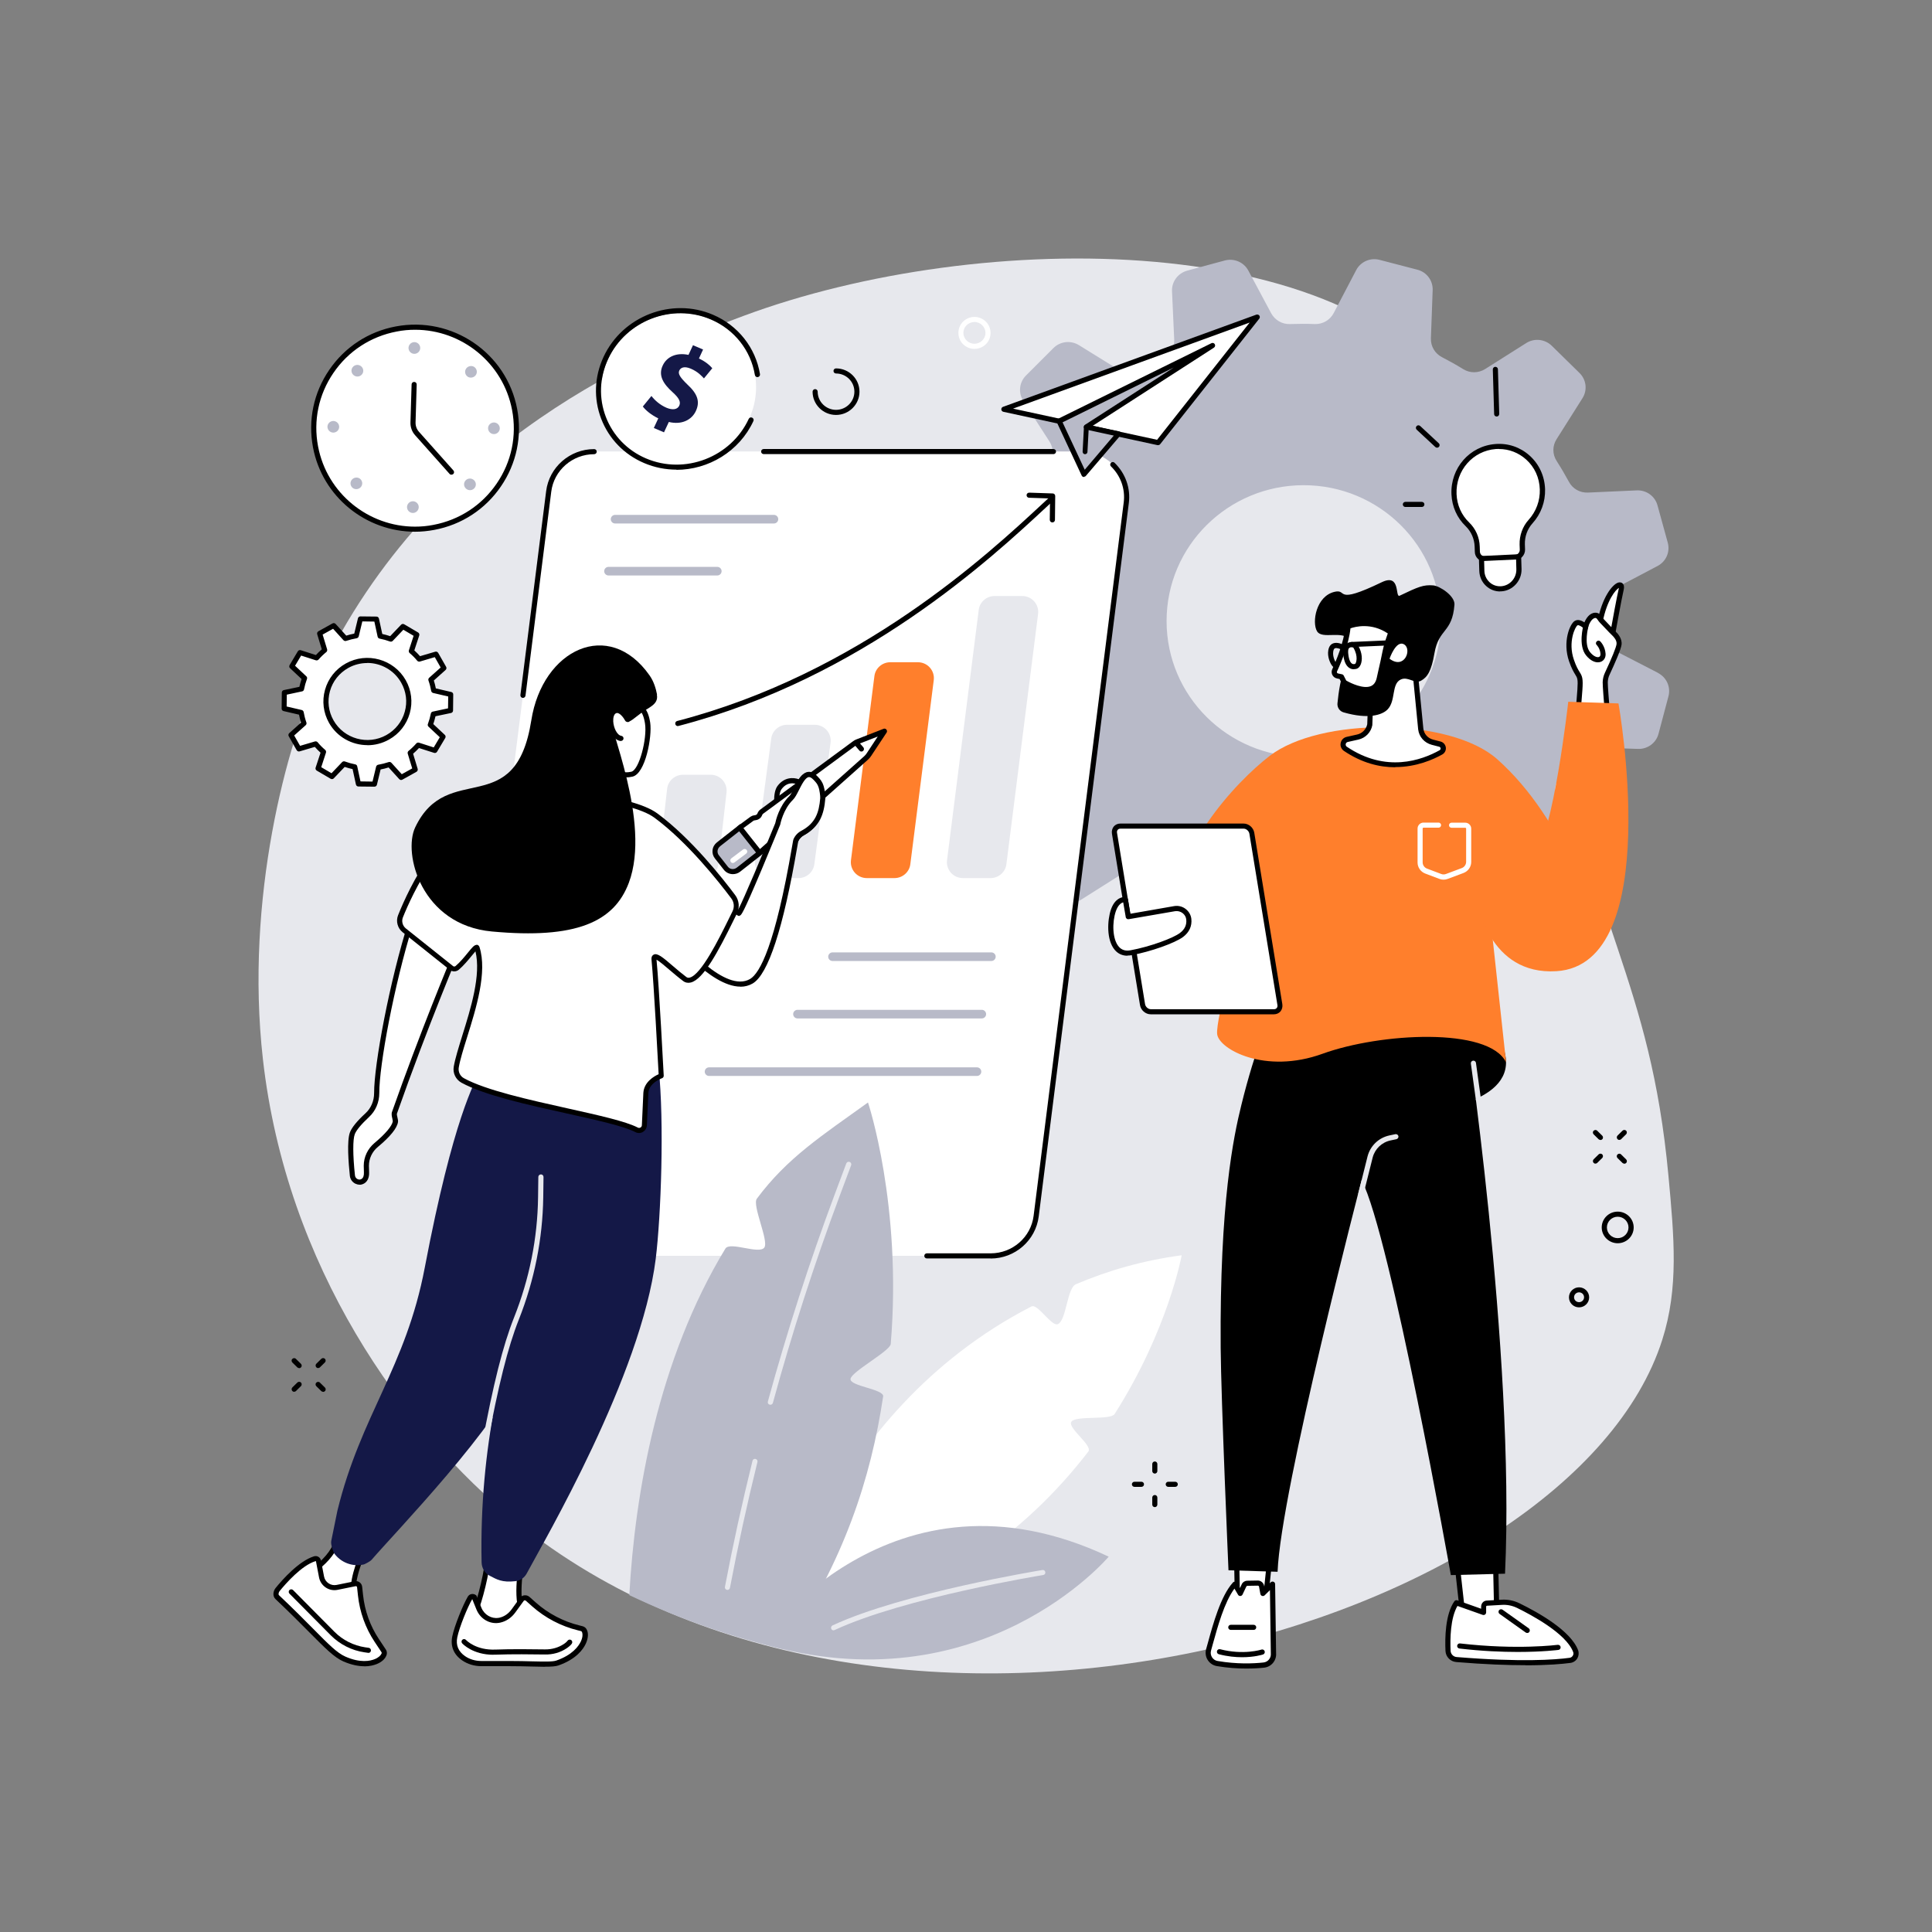 <?xml version="1.0" encoding="UTF-8"?>
<svg id="Capa_2" data-name="Capa 2" xmlns="http://www.w3.org/2000/svg" viewBox="0 0 220 220">
  <rect x="0" y="0" width="220" height="220" fill="#808080" stroke="none"/>
  <defs>
    <style>
      .cls-1 {
        fill: #ff7f2c;
      }

      .cls-2 {
        fill: #fff;
      }

      .cls-3 {
        fill: none;
      }

      .cls-4 {
        fill: #b8bac8;
      }

      .cls-5 {
        fill: #e7e8ed;
      }

      .cls-6 {
        fill: #141847;
      }
    </style>
  </defs>
  <g id="Capa_1-2" data-name="Capa 1">
    <g>
      <rect class="cls-3" width="220" height="220"/>
      <g id="Business_idea" data-name="Business idea">
        <path class="cls-5" d="M36.32,76.88c-3.62,7.66-8.46,25.39-6.38,43.75,2.67,23.56,15.9,42.14,28.76,52.58,42.69,34.64,120.24,11.97,130.59-20.66,1.88-5.92,1.35-11.63.7-18.65-2.07-22.34-8.93-28.79-13.08-53.26-3.45-20.31-5.84-26.24-9.66-33.19-11.96-21.73-55.75-21.46-82.58-11.48-10.31,3.83-35.42,13.63-48.34,40.91Z"/>
        <path class="cls-4" d="M188.8,76.62l-4.93-2.54c-.8-.41-1.29-1.23-1.26-2.12.04-.94.03-1.87,0-2.8-.04-.88.45-1.71,1.24-2.13l4.9-2.58c.97-.51,1.45-1.61,1.16-2.66l-1.17-4.25c-.29-1.05-1.27-1.75-2.36-1.7l-5.56.25c-.9.04-1.74-.43-2.16-1.22-.44-.81-.91-1.61-1.41-2.39-.48-.75-.49-1.71,0-2.47l2.95-4.67c.58-.92.44-2.11-.34-2.87l-3.16-3.1c-.78-.76-1.98-.89-2.9-.31l-4.68,2.96c-.76.48-1.73.49-2.49.02-.79-.49-1.6-.94-2.43-1.37-.8-.41-1.29-1.24-1.26-2.14l.2-5.5c.04-1.08-.68-2.05-1.74-2.32l-4.3-1.12c-1.06-.28-2.17.21-2.67,1.17l-2.56,4.89c-.41.79-1.25,1.28-2.14,1.25-.95-.04-1.89-.03-2.83,0-.89.04-1.73-.45-2.15-1.23l-2.6-4.86c-.51-.96-1.63-1.43-2.68-1.15l-4.29,1.16c-1.05.29-1.77,1.26-1.72,2.34l.25,5.51c.04.89-.43,1.72-1.22,2.14-.83.44-1.64.91-2.43,1.41-.75.48-1.72.47-2.48,0l-4.72-2.92c-.93-.57-2.13-.44-2.9.33l-3.13,3.13c-.77.77-.9,1.96-.31,2.88l2.99,4.64c.48.75.49,1.71.02,2.47-.49.78-.95,1.58-1.38,2.41-.41.79-1.25,1.28-2.16,1.25l-5.55-.19c-1.09-.04-2.07.68-2.34,1.73l-1.13,4.26c-.28,1.05.21,2.15,1.18,2.65l4.93,2.54c.8.41,1.29,1.23,1.26,2.12-.04.94-.03,1.87,0,2.8.04.88-.45,1.71-1.24,2.13l-4.9,2.58c-.97.51-1.45,1.61-1.16,2.66l1.17,4.25c.29,1.04,1.27,1.75,2.36,1.7l5.56-.25c.89-.04,1.74.43,2.16,1.21.44.82.91,1.63,1.42,2.41.48.75.47,1.71,0,2.46l-2.95,4.67c-.58.92-.44,2.11.34,2.87l3.16,3.1c.78.76,1.98.89,2.9.31l4.68-2.96c.76-.48,1.73-.49,2.49-.02.79.49,1.6.94,2.43,1.37.8.41,1.29,1.24,1.26,2.14l-.2,5.5c-.04,1.08.68,2.05,1.74,2.32l4.3,1.12c1.06.28,2.17-.21,2.67-1.17l2.56-4.89c.41-.79,1.25-1.28,2.14-1.25.95.04,1.89.03,2.83,0,.89-.04,1.73.45,2.15,1.23l2.6,4.86c.51.96,1.63,1.43,2.68,1.15l4.29-1.16c1.05-.29,1.77-1.26,1.72-2.34l-.25-5.51c-.04-.89.44-1.73,1.23-2.14.82-.43,1.63-.9,2.41-1.39.76-.48,1.73-.48,2.49,0l4.72,2.92c.93.57,2.13.44,2.9-.33l3.13-3.13c.77-.77.9-1.96.31-2.88l-2.99-4.64c-.48-.75-.49-1.71-.02-2.47.49-.78.95-1.58,1.38-2.41.41-.79,1.25-1.28,2.16-1.25l5.55.19c1.09.04,2.07-.68,2.34-1.73l1.13-4.26c.28-1.05-.21-2.15-1.18-2.65ZM148.45,86.19c-8.62,0-15.61-6.93-15.61-15.47s6.99-15.47,15.61-15.47,15.61,6.93,15.61,15.47-6.99,15.47-15.61,15.47Z"/>
        <g>
          <g>
            <path class="cls-2" d="M112.81,143h-55.41c-3.14,0-5.57-2.73-5.18-5.82l10.26-81.23c.33-2.59,2.55-4.54,5.18-4.54h55.41c3.14,0,5.57,2.73,5.18,5.82l-10.26,81.23c-.33,2.59-2.55,4.54-5.18,4.54Z"/>
            <path d="M119.96,51.71h-33c-.16,0-.29-.13-.29-.29s.13-.29.29-.29h33c.16,0,.29.13.29.29s-.13.29-.29.29Z"/>
            <path d="M59.55,79.47s-.02,0-.04,0c-.16-.02-.27-.17-.25-.33l2.93-23.21c.34-2.73,2.7-4.79,5.47-4.79.16,0,.29.13.29.29s-.13.29-.29.29c-2.48,0-4.59,1.84-4.89,4.28l-2.93,23.21c-.02.15-.14.26-.29.26Z"/>
            <path d="M112.81,143.3h-7.27c-.16,0-.29-.13-.29-.29s.13-.29.29-.29h7.27c2.48,0,4.59-1.84,4.89-4.28l10.26-81.23c.19-1.53-.34-3.02-1.45-4.1-.12-.11-.12-.3,0-.41.11-.12.3-.12.41,0,1.24,1.21,1.84,2.88,1.62,4.59l-10.26,81.23c-.34,2.73-2.7,4.79-5.47,4.79Z"/>
          </g>
          <g>
            <path class="cls-5" d="M112.79,99.99h-3.14c-1.1,0-1.94-.95-1.81-2.03l3.61-28.51c.11-.9.89-1.58,1.81-1.58h3.14c1.1,0,1.94.95,1.81,2.03l-3.61,28.51c-.11.9-.89,1.58-1.81,1.58Z"/>
            <path class="cls-1" d="M101.85,99.99h-3.14c-1.1,0-1.94-.95-1.81-2.03l2.67-20.97c.11-.9.89-1.58,1.81-1.58h3.14c1.1,0,1.94.95,1.81,2.03l-2.67,20.97c-.11.9-.89,1.58-1.81,1.58Z"/>
            <path class="cls-5" d="M90.92,99.99h-3.14c-1.1,0-1.94-.95-1.81-2.03l1.85-13.85c.11-.9.89-1.58,1.81-1.58h3.14c1.1,0,1.94.95,1.81,2.03l-1.85,13.85c-.11.9-.89,1.58-1.81,1.58Z"/>
            <path class="cls-5" d="M79.99,99.99h-3.14c-1.1,0-1.94-.95-1.81-2.03l.93-8.16c.11-.9.89-1.58,1.81-1.58h3.14c1.1,0,1.94.95,1.81,2.03l-.93,8.16c-.11.9-.89,1.58-1.81,1.58Z"/>
          </g>
          <g>
            <path d="M77.18,82.68c-.13,0-.25-.09-.28-.22-.04-.16.05-.32.21-.36,20.78-5.4,35.37-18.95,41.6-24.74l.67-.62c.12-.11.3-.1.41.02.11.12.1.3-.02.41l-.67.62c-6.26,5.82-20.93,19.44-41.86,24.88-.02,0-.05,0-.07,0Z"/>
            <path d="M119.83,59.49h0c-.16,0-.29-.13-.29-.3l.03-2.43-2.39-.08c-.16,0-.29-.14-.28-.3,0-.16.14-.28.3-.28l2.68.09c.16,0,.28.14.28.29l-.03,2.72c0,.16-.13.29-.29.29Z"/>
          </g>
          <g>
            <path class="cls-4" d="M112.89,109.43h-18.09c-.27,0-.49-.22-.49-.49s.22-.49.49-.49h18.09c.27,0,.49.22.49.49s-.22.49-.49.49Z"/>
            <path class="cls-4" d="M88.13,59.61h-18.09c-.27,0-.49-.22-.49-.49s.22-.49.49-.49h18.09c.27,0,.49.22.49.49s-.22.49-.49.49Z"/>
            <path class="cls-4" d="M81.68,65.53h-12.39c-.27,0-.49-.22-.49-.49s.22-.49.49-.49h12.39c.27,0,.49.22.49.49s-.22.49-.49.49Z"/>
            <path class="cls-4" d="M111.8,115.97h-20.99c-.27,0-.49-.22-.49-.49s.22-.49.49-.49h20.99c.27,0,.49.22.49.49s-.22.49-.49.49Z"/>
            <path class="cls-4" d="M111.25,122.52h-30.51c-.27,0-.49-.22-.49-.49s.22-.49.49-.49h30.51c.27,0,.49.22.49.49s-.22.49-.49.49Z"/>
          </g>
        </g>
        <g>
          <path class="cls-2" d="M88.01,186.66s5.68-25.67,29.44-37.89c.73-.37,2.31,2.38,3.04,2,.94-.48,1.03-4.11,2.02-4.53,3.68-1.57,7.69-2.72,12.05-3.3,0,0-1.53,8.48-7.64,18.08-.46.72-4.4.14-4.92.87-.49.69,2.46,2.71,1.93,3.4-6.92,9-18.1,18.04-35.93,21.37Z"/>
          <g>
            <path class="cls-4" d="M100.57,159.03c.13-.86-3.82-1.17-3.72-2.01.1-.83,4.51-3.17,4.58-3.98,1.31-15.84-2.59-27.5-2.59-27.5-5.24,3.77-9.19,6.29-12.66,10.96-.55.75,1.38,4.78.86,5.55-.56.84-3.92-.72-4.44.13-7.64,12.58-10.3,27.81-10.94,39.46,5.91,2.81,11.81,4.84,17.64,6.17,6.82-10.07,9.87-19.48,11.26-28.77Z"/>
            <path class="cls-5" d="M82.83,181.04s-.04,0-.05,0c-.16-.03-.26-.18-.23-.34.91-4.79,1.97-9.63,3.14-14.36.04-.16.2-.25.35-.21.16.04.25.2.21.35-1.17,4.73-2.22,9.55-3.13,14.33-.03.14-.15.24-.29.24Z"/>
            <path class="cls-5" d="M87.72,159.96s-.05,0-.08-.01c-.16-.04-.25-.2-.2-.36,2.17-7.94,4.73-15.87,7.61-23.58l1.32-3.53c.06-.15.22-.23.38-.17.15.06.23.22.17.38l-1.32,3.53c-2.87,7.69-5.43,15.61-7.59,23.53-.04.13-.15.21-.28.21Z"/>
          </g>
          <g>
            <path class="cls-4" d="M86.54,187.1s14.9-21.56,39.71-9.84c0,0-14.57,17.29-39.71,9.84Z"/>
            <path class="cls-5" d="M94.92,185.65c-.11,0-.22-.06-.26-.17-.07-.15,0-.32.14-.39,8.02-3.73,23.74-6.28,23.9-6.31.16-.03.31.08.33.24.03.16-.08.31-.24.33-.16.03-15.8,2.57-23.74,6.26-.04.02-.08.03-.12.03Z"/>
          </g>
        </g>
        <g>
          <g>
            <g>
              <g>
                <path class="cls-2" d="M59.6,176.85s-1.21,5.53.13,7.11l.42.68-1.3.55c-1.65.7-3.55.39-4.88-.8l-.18-.16.31-.7c.56-1.24,1.52-5.1,1.43-6.42l4.07-.26Z"/>
                <path d="M57.04,185.86c-1.19,0-2.36-.43-3.27-1.24l-.18-.16c-.09-.08-.12-.22-.07-.34l.31-.7c.54-1.2,1.49-5.02,1.41-6.28,0-.08.02-.15.07-.21s.12-.09.2-.1l4.07-.26c.09,0,.18.03.24.1.06.07.08.16.06.25-.33,1.5-.96,5.66.07,6.86,0,.01.02.02.03.04l.42.68c.04.07.06.16.03.24-.03.08-.09.15-.16.18l-1.3.55c-.62.26-1.27.39-1.92.39ZM54.14,184.16l.02.02c1.24,1.11,3.04,1.41,4.57.75l.98-.42-.23-.37c-1.2-1.45-.5-5.67-.25-6.97l-3.41.22c-.03,1.56-.92,5.07-1.46,6.26l-.23.5Z"/>
              </g>
              <g>
                <g>
                  <path class="cls-2" d="M60.07,182.07l.73.65c1.45,1.29,3.2,2.21,5.08,2.67l.36.09c.14.03.25.13.3.27l.03.07c.28.75-.39,2.63-3.12,3.57-.71.25-2.6.06-5.42.06-1.22,0-2.48,0-3.21,0-.72,0-1.43-.19-2.02-.6-.66-.45-1.26-1.21-1.01-2.44.25-1.2,1.21-3.55,1.74-4.44.1-.17.32-.21.48-.09l.54,1.33c.37.9,1.29,1.48,2.24,1.33.06,0,.12-.02.18-.03.61-.14,1.14-.53,1.51-1.04l.95-1.31c.15-.21.46-.25.65-.07Z"/>
                  <path d="M62.04,189.8c-.42,0-.92-.01-1.48-.03-.74-.02-1.58-.04-2.53-.04-1.22,0-2.48,0-3.21,0-.81,0-1.56-.23-2.18-.65-.97-.66-1.37-1.61-1.14-2.74.25-1.21,1.21-3.57,1.77-4.53.09-.15.24-.26.41-.29.17-.03.35,0,.5.11l.07.05.57,1.4c.32.79,1.13,1.27,1.93,1.15.05,0,.11-.02.16-.03.51-.12.99-.45,1.34-.93l.95-1.31c.12-.17.31-.28.52-.3.21-.02.41.04.57.18l.73.65c1.41,1.25,3.13,2.15,4.96,2.6l.36.09c.23.06.42.22.5.45l.03.07c.15.39.08.93-.17,1.48-.29.62-1.08,1.76-3.12,2.47-.32.11-.82.14-1.5.14ZM53.77,182.1s0,0,0,0c-.53.9-1.47,3.21-1.7,4.35-.18.89.12,1.61.89,2.14.52.36,1.17.55,1.86.55.73,0,1.99,0,3.21,0,.96,0,1.8.02,2.54.04,1.37.03,2.36.06,2.78-.09,1.84-.64,2.53-1.63,2.79-2.17.22-.47.22-.84.15-1.03l-.03-.07s-.05-.07-.09-.08l-.36-.09c-1.92-.47-3.72-1.41-5.21-2.73l-.73-.65s-.09-.04-.12-.04c-.02,0-.07.01-.11.06l-.95,1.31c-.43.6-1.03,1.01-1.68,1.16-.07.02-.14.03-.2.04-1.07.16-2.12-.46-2.55-1.51l-.49-1.21Z"/>
                </g>
                <path d="M56.18,188.43c-2.34,0-3.5-1.24-3.55-1.3-.11-.12-.1-.3.02-.41.12-.11.3-.1.41.02.05.05,1.14,1.2,3.38,1.1,1.72-.07,4.26-.04,5.62-.02.78.01,1.52-.2,2.14-.61.2-.13.35-.27.44-.39.1-.13.28-.15.41-.06.13.1.15.28.06.41-.13.18-.33.35-.58.52-.71.48-1.57.73-2.47.71-1.35-.02-3.88-.05-5.59.02-.1,0-.19,0-.29,0Z"/>
              </g>
            </g>
            <g>
              <g>
                <path class="cls-2" d="M41.49,176.53s-1.67,3.38-1.15,5.3l.09.76-5.41-3.37.6-.39c1.18-.78,2.35-2.05,2.74-3.26l3.12.95Z"/>
                <path d="M40.43,182.89c-.05,0-.11-.01-.15-.04l-5.41-3.37c-.08-.05-.14-.15-.14-.25,0-.1.05-.19.13-.25l.6-.39c1.25-.83,2.28-2.04,2.62-3.1.05-.15.21-.24.36-.19l3.12.95c.08.02.15.08.18.16.03.08.03.17,0,.24-.02.03-1.61,3.31-1.13,5.1,0,.01,0,.03,0,.04l.09.76c.01.11-.04.22-.13.28-.05.03-.1.05-.16.05ZM35.57,179.22l4.5,2.81-.02-.14c-.44-1.68.63-4.28,1.03-5.18l-2.54-.77c-.45,1.11-1.51,2.31-2.76,3.14l-.21.14Z"/>
              </g>
              <g>
                <g>
                  <path class="cls-2" d="M40.95,180.71l.1.93c.19,1.85.83,3.62,1.86,5.16l.79,1.19c.07.11.09.26.04.38l-.03.06c-.28.71-1.96,1.6-4.49.48-1.57-.69-3.14-2.8-7.65-7.04-.23-.22-.16-.62.04-.87.74-.91,2.58-3,4.23-3.51.18-.06.38.05.41.24l.35,1.83c.16.82.95,1.35,1.76,1.19l2.07-.42c.25-.05.48.12.51.38Z"/>
                  <path d="M41.49,189.74c-.64,0-1.44-.14-2.39-.55-1.04-.46-2.03-1.46-3.82-3.26-1.01-1.02-2.26-2.28-3.91-3.84-.36-.34-.27-.91.02-1.27.74-.91,2.64-3.07,4.37-3.6.17-.05.35-.03.5.06.15.09.25.24.29.41l.35,1.83c.06.32.25.6.52.78.27.18.59.24.9.18l2.07-.42c.2-.04.4,0,.56.12.16.12.27.3.29.51h0s.1.93.1.93c.19,1.79.81,3.53,1.81,5.03l.79,1.19c.13.19.15.44.07.65l-.03.06c-.15.38-.54.72-1.08.94-.3.12-.78.26-1.41.26ZM35.94,177.77s0,0-.01,0c-1.58.48-3.39,2.55-4.09,3.41-.11.14-.17.38-.07.47,1.65,1.56,2.91,2.83,3.92,3.85,1.74,1.76,2.7,2.73,3.64,3.14,1.7.75,2.82.5,3.34.29.45-.18.69-.44.76-.61l.03-.06s.01-.08-.01-.11l-.79-1.19c-1.05-1.58-1.7-3.41-1.9-5.29l-.1-.93c0-.05-.04-.08-.06-.1-.02-.01-.05-.03-.1-.02l-2.07.42c-.47.09-.94,0-1.34-.27-.4-.27-.67-.68-.76-1.15l-.35-1.83s0-.01-.01-.02c0,0,0,0-.02,0Z"/>
                </g>
                <path d="M41.95,188.21s-.03,0-.04,0l-.42-.06c-1.44-.21-2.79-.9-3.82-1.93l-4.71-4.75c-.11-.11-.11-.3,0-.41.11-.11.3-.11.41,0l4.71,4.75c.94.95,2.18,1.57,3.49,1.77l.42.06c.16.02.27.17.25.33-.02.15-.15.25-.29.25Z"/>
              </g>
            </g>
            <g>
              <path class="cls-6" d="M62.73,121.09c3.7,1.03,5.99,1.66,5.99,1.66,0,0-7.37,26.46-9.51,33.09-1.94,6.01-14.62,19.1-16.87,21.75-.23.27-.89.55-.89.55-1.29.31-2.65-.2-3.42-1.29,0,0-.41-.92-.31-1.38l.7-3.44c2.67-10.91,7.79-16.3,9.95-27.69,3.27-17.18,5.71-21.06,6.26-22.37,1.69-4.04,8.09-.87,8.09-.87Z"/>
              <path class="cls-6" d="M75,121.58c.66,6.2.27,16.91-.33,21.75-1.66,13.31-12.66,32.04-14.69,35.84-.26.49-.74.82-1.28.88-1.56.18-2.14-.21-2.94-.62-.57-.29-.91-.89-.92-1.54-.27-13.04,2.5-24.21,5.39-31.32,1.11-2.74,2.33-18.35,2.18-23.98l12.6-1Z"/>
              <path class="cls-5" d="M55.15,164.94s-.04,0-.05,0c-.16-.03-.26-.18-.23-.34,1.3-7.02,2.4-11.38,3.66-14.56,1.76-4.43,2.68-9.04,2.74-13.7l.03-2.32c0-.16.14-.29.3-.29.16,0,.29.13.29.3l-.03,2.32c-.07,4.73-1,9.41-2.78,13.91-1.25,3.15-2.33,7.47-3.63,14.45-.03.14-.15.24-.29.24Z"/>
            </g>
          </g>
          <g>
            <g>
              <g>
                <path class="cls-2" d="M88.06,94.94c.3-.58.44-.95.49-1.11,0,0,.11-.2.08-.47-.1-.84-.44-2.89.14-3.68.98-1.32,2.31-.58,2.31-.58,0,0,.61-1.23,1.39-.77.6.36,1.19,1.14,1.08,2.35-.14,1.65-.42,3.23-2.18,4.18-.34.18-.61.48-.76.83l-2.55-.75Z"/>
                <path d="M90.62,95.99s-.06,0-.08-.01l-2.55-.75c-.08-.02-.15-.08-.19-.16-.03-.08-.03-.17,0-.25.28-.54.42-.9.47-1.06,0-.02.01-.04.02-.06h0s.07-.13.05-.3c-.01-.09-.02-.2-.04-.32-.13-1.04-.35-2.77.23-3.57.77-1.04,1.81-1,2.42-.78.17-.26.47-.63.89-.75.26-.08.53-.04.78.11.32.19,1.37.95,1.23,2.63-.14,1.67-.44,3.39-2.33,4.41-.28.15-.51.4-.63.69-.05.11-.15.18-.27.18ZM88.48,94.76l1.99.59c.18-.31.45-.57.77-.74,1.63-.88,1.89-2.37,2.02-3.95.11-1.34-.69-1.93-.94-2.07-.11-.06-.21-.08-.31-.05-.31.09-.59.53-.67.7-.04.07-.1.13-.18.15-.08.02-.16.01-.23-.02-.04-.02-1.12-.6-1.93.49-.45.61-.23,2.32-.12,3.15.02.12.03.23.04.32.03.29-.06.53-.1.61-.03.11-.12.37-.35.83Z"/>
              </g>
              <g>
                <g>
                  <path class="cls-2" d="M86.48,97.13l-2.3-2.84,1.43-1.05c.08-.06.17-.1.27-.11l.17-.03c.22-.04.4-.19.48-.39h0c.04-.11.12-.21.21-.28l10.59-7.8c.09-.06.18-.12.28-.16l3.1-1.21-1.76,2.66c-.1.15-.21.28-.34.39l-9.8,8.73c-.08.07-.19.12-.3.15h-.03c-.21.05-.39.19-.46.39l-.04.1c-.03.09-.09.18-.17.24l-1.34,1.2Z"/>
                  <path d="M86.48,97.43s-.02,0-.02,0c-.08,0-.15-.05-.2-.11l-2.3-2.84c-.05-.06-.07-.14-.06-.22.01-.08.05-.15.12-.2l1.43-1.05c.12-.08.25-.14.39-.16l.17-.03c.12-.02.21-.1.25-.21.06-.17.17-.31.31-.42l10.59-7.8c.11-.08.23-.14.35-.19l3.1-1.21c.12-.05.25-.01.33.09.08.1.09.24.02.34l-1.76,2.66c-.11.17-.24.32-.39.45l-9.8,8.73c-.12.11-.27.18-.44.21h-.03c-.11.03-.2.1-.24.21l-.04.1c-.05.14-.14.26-.25.36l-1.34,1.2c-.05.05-.12.07-.19.07ZM84.6,94.35l1.91,2.36,1.11-.99s.07-.08.09-.13l.04-.1c.11-.29.37-.51.68-.57h.03c.06-.02.11-.04.15-.08l9.8-8.73c.11-.1.21-.21.29-.34l1.25-1.9-2.24.87c-.08.03-.15.07-.22.12l-10.59,7.8c-.05.04-.09.09-.11.15-.11.31-.38.53-.71.58l-.17.03c-.05,0-.1.03-.14.06l-1.18.87Z"/>
                </g>
                <path d="M98.09,85.58c-.08,0-.16-.03-.22-.1l-.61-.71c-.11-.12-.09-.31.03-.41.12-.11.31-.09.41.03l.61.71c.11.12.09.31-.03.41-.06.05-.12.07-.19.07Z"/>
                <g>
                  <path class="cls-4" d="M81.81,96.15l2.42-1.9,2.28,2.88-2.42,1.9c-.44.35-1.08.28-1.42-.15l-1.04-1.32c-.34-.43-.26-1.06.18-1.41Z"/>
                  <path d="M83.45,99.54c-.38,0-.76-.17-1.01-.48l-1.04-1.32c-.21-.27-.3-.6-.26-.94.04-.35.22-.66.5-.88l2.65-2.08,2.64,3.34-2.65,2.08c-.24.19-.53.28-.82.28ZM81.99,96.38c-.16.12-.25.3-.28.49-.02.19.03.37.14.51l1.04,1.32c.24.31.69.35,1.01.1l2.19-1.72-1.92-2.42-2.19,1.72Z"/>
                </g>
                <path class="cls-2" d="M83.45,98.27c-.09,0-.18-.04-.23-.12-.1-.13-.07-.31.06-.41l1.34-1.01c.13-.1.31-.07.41.06.1.13.07.31-.06.41l-1.34,1.01c-.05.04-.11.06-.18.06Z"/>
              </g>
              <g>
                <path class="cls-2" d="M88.55,93.83s.34-1.79,1.52-2.95c.72-.71,1.4-3.77,2.77-2.3.3.32.5.51.67,1.02.09.28.21.97.18,1.32-.14,1.66-.55,3-2.31,3.94-.34.18-.61.47-.76.83-.1.23-2.13,14.32-5.06,16.04-3.33,1.95-9.13-5.48-9.13-5.48l5.04-5.3s2.32,2.89,2.66,3.03c.26.11,4.44-10.16,4.44-10.16Z"/>
                <path d="M84.31,112.35c-3.46,0-7.91-5.64-8.12-5.92l-.15-.2,5.44-5.72.21.26c.91,1.13,1.94,2.35,2.38,2.79.62-1.16,2.84-6.45,4.21-9.82.05-.26.43-1.94,1.59-3.07.18-.17.38-.58.59-.98.42-.83.86-1.69,1.55-1.79.35-.05.71.11,1.05.48l.06.06c.28.3.5.53.67,1.07.1.31.23,1.05.19,1.43-.15,1.79-.63,3.19-2.46,4.18-.28.15-.49.39-.62.67-.02.07-.06.35-.12.67-1.59,9.26-3.3,14.49-5.07,15.53-.43.25-.9.37-1.39.37ZM76.81,106.27c.94,1.14,5.81,6.84,8.6,5.21,1.11-.65,2.85-3.8,4.79-15.12.12-.67.12-.72.15-.78.17-.41.49-.76.89-.97,1.61-.86,2.02-2.06,2.16-3.71.02-.29-.09-.94-.17-1.2-.13-.41-.29-.58-.54-.85l-.06-.06c-.21-.22-.39-.32-.54-.3-.4.06-.79.84-1.11,1.47-.23.46-.45.89-.7,1.13-1.1,1.07-1.43,2.77-1.43,2.79l-.02.06s-1.03,2.53-2.08,5.03c-2.17,5.15-2.33,5.22-2.5,5.29l-.11.05-.12-.05c-.32-.13-1.66-1.75-2.56-2.86l-4.63,4.87Z"/>
              </g>
            </g>
            <g>
              <path class="cls-2" d="M44.92,126.71c-.09.27.14.8.11,1.02-.12.8-1.32,1.93-2.2,2.66-.7.58-1.11,1.45-1.11,2.36,0,.22.01.45.02.7.03.58-.16.89-.41,1.04-.49.31-1.13-.05-1.2-.63-.14-1.27-.36-3.9,0-4.82.23-.61.99-1.41,1.69-2.06.69-.64,1.08-1.55,1.07-2.5-.01-3.28,1.81-12.87,3.95-19.6l5.35,2.97s-3.76,8.89-7.27,18.85Z"/>
              <path d="M40.94,134.9c-.16,0-.32-.04-.47-.11-.35-.17-.59-.51-.63-.89-.15-1.44-.36-3.99.01-4.96.21-.55.8-1.28,1.77-2.17.63-.58.98-1.41.98-2.29-.01-3.23,1.75-12.73,3.96-19.69.03-.08.09-.15.17-.18.08-.03.17-.03.25.02l5.35,2.97c.13.07.19.23.13.37-.04.09-3.8,9-7.26,18.84h0c-.03.07.03.32.06.45.05.2.08.36.06.51-.11.7-.88,1.66-2.3,2.84-.64.53-1.01,1.31-1.01,2.14,0,.21.01.45.02.69.04.77-.27,1.14-.54,1.31-.17.1-.35.16-.54.16ZM47.01,105.31c-2.14,6.87-3.84,16.03-3.82,19.17,0,1.04-.42,2.03-1.17,2.72-.88.82-1.44,1.49-1.62,1.95-.23.61-.23,2.36.02,4.69.02.19.13.35.3.43.15.07.31.07.45-.02.2-.12.29-.39.27-.78-.01-.25-.02-.49-.02-.72,0-1,.45-1.94,1.22-2.59,1.25-1.04,2.01-1.95,2.09-2.48,0-.05-.03-.19-.05-.29-.06-.25-.13-.54-.04-.78,3.15-8.95,6.55-17.14,7.18-18.63l-4.8-2.67ZM44.92,126.71h0,0Z"/>
            </g>
            <g>
              <path class="cls-2" d="M56.47,91.61c5.64-1.81,15.29-.9,18.22,1.27,3.8,2.81,7.4,7.36,8.8,9.24.39.52.45,1.22.16,1.81-1.27,2.51-4.08,8.73-5.68,7.56-1.59-1.17-3.61-3.36-3.5-2.21.3,3.05.82,13.24.82,13.24,0,0-1.67.58-1.75,1.95l-.17,3.71c-.04.43-.5.69-.88.49-3.08-1.6-15.26-3.13-19.8-5.62-.54-.3-.84-.91-.73-1.53.53-3.1,3.61-9.64,2.37-13.58-.13-.41-1.1,1.28-2.27,2.28-.19.16-.46.17-.66.02l-5.38-4.29c-.48-.38-.65-1.03-.42-1.6,1.12-2.79,4.78-10.78,10.87-12.73Z"/>
              <path d="M72.77,129.02c-.14,0-.28-.03-.41-.1-1.32-.69-4.5-1.39-7.87-2.14-4.39-.97-9.36-2.07-11.94-3.49-.65-.36-1.01-1.09-.88-1.83.16-.93.54-2.13.97-3.53.97-3.1,2.16-6.92,1.5-9.6-.12.14-.28.33-.41.49-.41.5-.92,1.12-1.48,1.6-.3.25-.73.26-1.03.02l-5.38-4.29c-.57-.46-.78-1.25-.51-1.93,1.29-3.23,4.95-10.94,11.05-12.9,5.89-1.89,15.56-.85,18.48,1.31,3.85,2.84,7.48,7.45,8.86,9.3.46.62.53,1.43.18,2.12-.13.25-.27.55-.43.87-1.64,3.33-3.36,6.61-4.81,6.96-.31.08-.62.02-.87-.17-.49-.36-1.01-.81-1.52-1.24-.51-.44-1.19-1.02-1.51-1.19.3,3.08.81,13.11.82,13.21,0,.13-.07.25-.2.29-.01,0-1.49.53-1.55,1.69l-.17,3.71c-.03.32-.21.58-.47.73-.13.07-.28.11-.43.11ZM54.25,107.58s.05,0,.07,0c.13.03.23.12.28.26.91,2.86-.38,6.97-1.41,10.27-.43,1.37-.8,2.56-.95,3.45-.08.49.15.98.59,1.22,2.5,1.37,7.44,2.46,11.79,3.43,3.55.79,6.62,1.47,8.01,2.19.09.05.2.05.29,0,.1-.05.16-.14.17-.25l.17-3.7c.07-1.25,1.25-1.91,1.74-2.13-.08-1.46-.54-10.25-.81-13.02-.04-.37.11-.53.24-.59.41-.22.99.25,2.24,1.33.5.43,1.01.86,1.48,1.21.12.09.24.11.39.07,1.31-.32,3.34-4.44,4.43-6.65.16-.32.3-.61.43-.87.25-.49.2-1.07-.13-1.5-1.37-1.83-4.96-6.39-8.74-9.18-2.76-2.04-12.32-3.03-17.96-1.22h0c-6.03,1.94-9.71,10.11-10.69,12.56-.18.44-.04.96.33,1.26l5.38,4.29c.08.07.2.06.28,0,.53-.45,1.02-1.05,1.41-1.53.49-.6.72-.88.98-.88Z"/>
            </g>
          </g>
          <g>
            <g>
              <path class="cls-2" d="M72.97,80.69c.48.16.7,1.16.78,1.66.25,1.66-.61,5.55-1.8,5.81-1.17.25-1.08-.28-1.97.22-.71.4-.81,1.13-1.13,2.72-.02.1,2.03.68,2.07.78.08.22-1.19,2.9-5.14,2.4-3.75-.48-4.27-3.04-4.28-3.22,0-.11,2.83-.31,2.88-.41.66-1.36,1.14-3.72,1.14-3.72,0,0,2.43-7.96,7.46-6.24Z"/>
              <path d="M66.72,94.63c-.31,0-.63-.02-.98-.06-4.12-.52-4.53-3.46-4.54-3.48-.02-.31.27-.35.71-.41.28-.04.65-.08,1.02-.12.43-.05,1-.11,1.23-.15.61-1.33,1.06-3.52,1.07-3.54v-.03c.07-.19,1.48-4.71,4.42-6.21,1.08-.55,2.23-.62,3.42-.22.63.22.88,1.28.97,1.89.23,1.55-.53,5.82-2.03,6.14-.59.13-.91.07-1.14.03-.24-.04-.35-.06-.75.16-.52.29-.64.78-.92,2.16l-.03.15c.21.08.59.21.87.3,1,.33,1.08.36,1.15.53.13.35-.41,1.05-.47,1.13-.44.56-1.65,1.73-4,1.73ZM61.84,91.27c.2.63.99,2.34,3.97,2.72,3.22.41,4.51-1.35,4.77-1.95-.19-.07-.48-.17-.72-.25-1.21-.4-1.36-.45-1.3-.76l.07-.36c.28-1.37.43-2.12,1.2-2.55.54-.3.8-.29,1.14-.22.2.04.43.08.91-.02.91-.19,1.83-3.81,1.57-5.48-.11-.75-.36-1.35-.58-1.43h0c-1.04-.35-2.03-.29-2.97.18-2.65,1.35-4.03,5.59-4.12,5.85-.05.22-.52,2.44-1.16,3.77-.09.19-.15.2-1.64.36-.38.04-.87.09-1.15.13ZM70.63,91.89h0Z"/>
            </g>
            <path d="M70.7,84.38s-.03,0-.04,0c-.82-.11-1.37-1.2-1.42-2.19-.05-.83.26-1.41.81-1.55.9-.23,1.58,1.01,1.65,1.15.07.14.02.32-.12.39-.14.07-.32.02-.39-.12h0c-.17-.32-.63-.95-.99-.86-.3.08-.39.54-.37.95.04.72.43,1.57.92,1.64.16.02.27.17.25.33-.02.15-.15.25-.29.25Z"/>
            <path d="M74.8,79.1c.21,1.16-.96,1.43-1.88,2.16-.96.75-.92.72-1.35.95-.29.15-.4-.96-1.17-1.12-.58-.12-.73.37-.85.52-.51.57,4.68,11.96,2.05,18.93-1.68,4.44-5.99,6.42-15.59,5.53-8.03-.74-10.15-8.87-8.73-11.86,3.69-7.74,11.4-.63,13.22-12.18,1.27-8.09,8.84-11.7,13.46-5.13.47.66.72,1.46.86,2.2Z"/>
          </g>
        </g>
        <g>
          <g>
            <g>
              <g>
                <polygon class="cls-2" points="144.93 174.3 144.11 182.11 140.9 182.05 140.76 174.35 144.93 174.3"/>
                <path d="M144.11,182.4h0l-3.21-.06c-.16,0-.28-.13-.29-.29l-.14-7.69c0-.08.03-.15.08-.21.05-.06.13-.09.21-.09l4.16-.06c.09,0,.16.03.22.1.06.06.08.14.07.23l-.81,7.81c-.02.15-.14.26-.29.26ZM141.19,181.76l2.66.05.75-7.22-3.54.05.13,7.12Z"/>
              </g>
              <g>
                <g>
                  <path class="cls-2" d="M143.9,189.6c-1.16.12-3.07.2-5.29-.18-.73-.12-1.19-.84-.99-1.55.56-1.96,1.47-5.79,2.98-7.48l.62,1.06.45-.95c.07-.12.2-.2.34-.21l1.17-.02c.23-.02.44.14.48.36l.15.82,1.09-1.07.11,7.87c.07.67-.42,1.27-1.1,1.35Z"/>
                  <path d="M141.91,190c-.98,0-2.12-.07-3.35-.28-.43-.07-.81-.33-1.04-.7-.23-.36-.29-.81-.18-1.22.06-.23.13-.48.21-.75.58-2.11,1.45-5.3,2.84-6.84.06-.07.15-.11.25-.1.09,0,.18.06.22.14l.34.58.21-.45s0-.02.01-.03c.12-.2.33-.33.56-.35,0,0,.01,0,.02,0l1.17-.02c.37-.03.71.23.78.6l.05.28.7-.68c.08-.08.21-.11.32-.06.11.04.18.15.18.27l.11,7.86c.07.82-.53,1.56-1.36,1.65h0c-.54.06-1.23.1-2.02.1ZM143.9,189.6h0,0ZM140.56,180.91c-1.15,1.55-1.92,4.38-2.45,6.29-.08.27-.15.53-.21.76-.07.26-.03.52.11.75.14.23.38.39.65.43,2.17.37,4.03.3,5.21.17h0c.51-.05.89-.51.84-1.03,0,0,0-.02,0-.02l-.1-7.19-.6.59c-.08.08-.19.1-.29.07-.1-.03-.18-.12-.2-.23l-.15-.82c-.01-.07-.08-.13-.16-.12,0,0-.01,0-.02,0l-1.16.02s-.08.03-.1.06l-.44.93c-.05.1-.14.16-.25.17-.11,0-.21-.05-.26-.14l-.41-.7Z"/>
                </g>
                <path d="M141.45,188.71c-.76,0-1.66-.08-2.66-.34-.16-.04-.25-.2-.21-.36.04-.16.2-.25.36-.21,2.66.69,4.68.05,4.7.04.15-.05.32.03.37.19.05.15-.03.32-.19.37-.06.02-.97.31-2.37.31Z"/>
                <path d="M142.76,185.6h-2.61c-.16,0-.29-.13-.29-.29s.13-.29.29-.29h2.61c.16,0,.29.13.29.29s-.13.29-.29.29Z"/>
              </g>
            </g>
            <g>
              <g>
                <polygon class="cls-2" points="165.58 175 166.59 184.11 170.46 184.92 170.23 174.23 165.58 175"/>
                <path d="M170.46,185.21s-.04,0-.06,0l-3.87-.8c-.12-.03-.22-.13-.23-.25l-1.01-9.12c-.02-.15.09-.29.24-.32l4.65-.77c.08-.01.17,0,.23.06.07.05.1.13.11.22l.24,10.69c0,.09-.04.17-.11.23-.05.04-.12.07-.19.07ZM166.86,183.87l3.3.69-.22-9.99-4.04.67.96,8.63Z"/>
              </g>
              <g>
                <g>
                  <path class="cls-2" d="M164.89,187.99c-.06-1.39-.04-4.05.96-5.48l3.1,1.09v-.66c0-.21.15-.39.35-.4l1.73-.1c.64-.04,1.29.1,1.88.38,1.81.88,5.7,2.99,6.53,5.18.18.47-.15.99-.66,1.05-1.54.21-5.44.51-12.91-.09-.52-.04-.93-.46-.96-.99Z"/>
                  <path d="M173.72,189.62c-2.02,0-4.61-.09-7.89-.36-.67-.05-1.2-.6-1.23-1.26h0c-.07-1.47-.03-4.17,1.01-5.66.07-.11.21-.15.34-.11l2.71.96v-.24c0-.37.27-.67.62-.69l1.73-.1c.69-.04,1.39.1,2.02.41,2.13,1.04,5.83,3.11,6.67,5.34.11.3.08.64-.08.92-.17.29-.47.49-.81.53-.93.12-2.55.27-5.08.27ZM165.97,182.86c-.82,1.39-.85,3.78-.79,5.12h0c.02.37.31.68.69.71,7.34.6,11.2.31,12.85.09.16-.02.3-.11.38-.25.08-.13.09-.27.04-.41-.8-2.11-4.73-4.21-6.38-5.02-.54-.26-1.14-.39-1.73-.35l-1.73.1s-.07.04-.07.1v.66c0,.09-.05.18-.12.24-.08.05-.18.07-.27.04l-2.88-1.02Z"/>
                </g>
                <path d="M172.83,188.11c-1.81,0-4.07-.09-6.64-.39-.16-.02-.28-.16-.26-.32.02-.16.16-.28.32-.26,6.58.76,11.08.16,11.13.16.16-.02.31.09.33.25.02.16-.09.31-.25.33-.03,0-1.76.23-4.63.23Z"/>
                <path d="M173.91,185.95c-.06,0-.12-.02-.17-.05l-2.98-2.12c-.13-.09-.16-.28-.07-.41.09-.13.28-.16.41-.07l2.98,2.12c.13.09.16.28.07.41-.06.08-.15.12-.24.12Z"/>
              </g>
            </g>
            <g>
              <path d="M166.79,115.83s5.77,38.2,4.59,63.37l-6.17.16s-6.86-38.63-10.16-44.98c0,0-9.22,35.39-9.57,44.6l-5.59-.17s-.85-19.57-.89-25.35c-.12-16.54,1.47-24.05,2.35-27.61.8-3.27,1.66-5.93,2.29-7.73l2.1-5.94,21.05,3.64Z"/>
              <path class="cls-5" d="M154.96,136.21s-.05,0-.07,0c-.16-.04-.25-.2-.21-.35l1.05-4.2c.32-1.2,1.27-2.11,2.5-2.37l.66-.14c.16-.03.31.07.35.22.03.16-.07.31-.22.35l-.66.14c-1.01.21-1.79.96-2.05,1.94l-1.05,4.19c-.03.13-.15.22-.28.22Z"/>
            </g>
          </g>
          <g>
            <path d="M161.93,126.62s10.41-.74,9.51-6.31c-.9-5.57-8.04-9.02-13.08-9.93-5.03-.91-20.96,4.72-14.28,10.52,6.68,5.81,17.85,5.71,17.85,5.71Z"/>
            <g>
              <g>
                <path class="cls-2" d="M183.6,72.42s.75-4.2,1.02-5.33c.3-1.28-1.71-.11-2.45,3.85l1.43,1.47Z"/>
                <path d="M183.78,73.04l-1.93-1.99.03-.15c.54-2.92,1.74-4.34,2.36-4.55.27-.09.45.01.52.08.17.15.21.4.13.74-.26,1.11-1,5.27-1.01,5.31l-.1.56ZM182.48,70.86l.93.96c.21-1.19.71-3.9.92-4.78,0-.04.01-.07.02-.1-.38.22-1.36,1.37-1.86,3.92Z"/>
              </g>
              <g>
                <path class="cls-2" d="M183.45,71.8c.11.12.22.23.34.34.2.19.64.67.58,1.23-.06.55-.93,2.46-1.34,3.35-.14.3-.22.63-.23.97-.01.46.22,3.22.22,3.22l-3.39.21s.14-.47.27-2.58c.13-2.11-.23-1.21-.96-3.33-.73-2.12.12-4.03.54-4.26.42-.23,1.08.41,1.08.41,0,0,.34-1.25,1.09-1.29.39-.02.49.38.75.64l1.04,1.09Z"/>
                <path d="M179.24,81.44l.12-.4s.13-.51.26-2.52c.08-1.19,0-1.32-.24-1.7-.17-.28-.41-.66-.71-1.52-.76-2.21.09-4.29.67-4.61.37-.2.79-.01,1.08.18.19-.44.57-1.07,1.22-1.1.43-.02.65.28.8.5.06.08.11.16.17.22l1.04,1.1c.1.11.21.22.33.33.23.21.75.78.67,1.48-.06.55-.78,2.17-1.37,3.44-.13.27-.19.56-.2.85-.01.37.16,2.43.22,3.19l.03.3-4.11.25ZM179.7,71.19s-.05,0-.07.02c-.25.14-1.11,1.88-.41,3.91.27.79.49,1.14.65,1.4.31.49.41.73.32,2.04-.08,1.2-.15,1.88-.21,2.25l2.72-.17c-.06-.73-.21-2.57-.2-2.96.01-.38.1-.74.26-1.08.79-1.68,1.28-2.9,1.32-3.26.05-.43-.33-.83-.49-.98-.13-.12-.25-.24-.36-.36l-1.04-1.09c-.09-.09-.17-.2-.23-.29-.15-.21-.19-.26-.3-.25-.44.02-.75.8-.83,1.07l-.13.47-.35-.34c-.18-.18-.49-.38-.67-.38Z"/>
              </g>
              <path d="M181.95,75.42c-.38,0-.87-.21-1.34-.79-.93-1.14-.32-3.35-.3-3.44.04-.15.21-.24.36-.2.16.04.25.2.2.36,0,.02-.55,2,.19,2.91.41.5.81.63,1.02.55.16-.06.17-.24.17-.34-.04-.63-.42-1.02-.43-1.02-.12-.11-.12-.3,0-.41.11-.12.3-.12.41,0,.02.02.54.54.6,1.4.03.43-.18.78-.54.92-.1.04-.22.06-.35.06Z"/>
            </g>
            <path class="cls-1" d="M144.56,86.09c-3.85,2.98-11.2,10.73-11.63,19.93-.02.38.18.73.52.91h0c1.82.95,4,.89,5.76-.18l2.18-1.32s-2.99,10.63-2.79,12.33c.2,1.71,5.45,4.61,12.01,2.23,6.56-2.38,18.91-3.06,20.89.98l-1.53-14.09,11.48-1.97s-3.03-11.4-10.95-18.45c-5.4-4.8-20.22-4.8-25.94-.37Z"/>
            <path class="cls-1" d="M184.3,80.1l-5.72-.19s-1.71,15.27-3.9,17.55c-2.18,2.28-6.44,5.19-6.44,5.19,0,0,1.24,8.43,9,7.94,12.36-.77,7.06-30.48,7.06-30.48Z"/>
            <g>
              <g>
                <path class="cls-2" d="M127.58,94.07h14.04c.44,0,.86.37.94.82l3.19,19.49c.07.45-.22.82-.67.82h-14.04c-.44,0-.86-.37-.94-.82l-3.19-19.49c-.07-.45.22-.82.67-.82Z"/>
                <path d="M145.07,115.5h-14.04c-.59,0-1.13-.47-1.22-1.07l-3.19-19.49c-.05-.31.03-.61.21-.83.18-.21.45-.33.74-.33h14.04c.59,0,1.13.47,1.22,1.07l3.19,19.49c.05.31-.03.61-.21.83-.18.21-.45.33-.74.33ZM127.58,94.36c-.12,0-.23.04-.3.13-.08.09-.11.22-.08.36l3.19,19.49c.05.31.35.58.65.58h14.04c.12,0,.23-.04.3-.13.08-.09.11-.22.08-.36l-3.19-19.49c-.05-.31-.35-.58-.65-.58h-14.04Z"/>
              </g>
              <g>
                <path class="cls-2" d="M128.15,102.44l.33,1.95,5.27-.92c.78-.13,1.54.41,1.62,1.2.06.58-.09,1.26-.84,1.81-.87.65-3.57,1.62-5.75,2.02-2.43.45-2.61-3.07-2.01-4.82.47-1.37,1.37-1.24,1.37-1.24Z"/>
                <path d="M128.38,108.83c-.57,0-1.06-.22-1.43-.65-.99-1.15-.85-3.42-.45-4.6.54-1.58,1.64-1.44,1.69-1.43.12.02.22.12.25.24l.28,1.66,4.98-.87c.47-.08.95.04,1.32.33.36.28.59.68.64,1.12.09.83-.24,1.54-.95,2.07-.95.7-3.69,1.67-5.87,2.07-.16.03-.31.04-.46.04ZM127.91,102.75c-.23.06-.6.29-.85,1.02-.43,1.26-.4,3.18.34,4.03.33.38.77.52,1.34.41,2.26-.42,4.84-1.38,5.62-1.97.54-.4.79-.92.72-1.54-.03-.29-.18-.54-.41-.72-.25-.19-.56-.27-.87-.22l-5.27.91c-.08.01-.16,0-.22-.05-.06-.04-.11-.11-.12-.19l-.29-1.69Z"/>
              </g>
            </g>
            <path class="cls-2" d="M164.38,100.17c-.16,0-.33-.03-.48-.09l-1.61-.61c-.52-.2-.87-.7-.87-1.26v-3.86c0-.37.3-.68.68-.68h1.71c.16,0,.29.13.29.29s-.13.29-.29.29h-1.71c-.05,0-.1.04-.1.09v3.86c0,.31.2.6.5.71l1.61.61c.18.07.37.07.55,0l1.79-.67c.3-.11.5-.4.5-.71v-3.79c0-.05-.04-.09-.1-.09h-1.56c-.16,0-.29-.13-.29-.29s.13-.29.29-.29h1.56c.37,0,.68.3.68.68v3.79c0,.56-.35,1.06-.88,1.26l-1.79.67c-.15.06-.32.09-.48.09Z"/>
            <path class="cls-5" d="M168.35,125.5c-.14,0-.27-.11-.29-.25l-.57-4.14c-.02-.16.09-.31.25-.33.16-.02.31.09.33.25l.57,4.14c.02.16-.09.31-.25.33-.01,0-.03,0-.04,0Z"/>
          </g>
          <g>
            <g>
              <g>
                <path class="cls-2" d="M161.08,75.97l.69,7.04c.09.72.62,1.32,1.33,1.5l.85.22c.45.12.53.71.12.94-1.89,1.06-6.2,2.76-10.9-.43h0c-.4-.3-.26-.94.23-1.05l1.2-.27c.7-.16,1.25-.72,1.37-1.42l.28-7.79,4.83,1.25Z"/>
                <path d="M158.87,87.37c-1.76,0-3.78-.47-5.86-1.88-.29-.22-.42-.56-.34-.9.07-.34.33-.6.67-.68l1.2-.27c.58-.13,1.03-.59,1.15-1.17l.28-7.77c0-.09.05-.17.12-.22.07-.05.16-.07.25-.05l4.83,1.25c.12.03.21.13.22.25l.69,7.04c.07.6.51,1.1,1.11,1.25l.85.22c.32.08.55.35.6.67.04.33-.12.64-.4.8-1,.56-2.94,1.44-5.35,1.44ZM156.54,75.1l-.27,7.43s0,.03,0,.04c-.15.82-.78,1.47-1.6,1.65l-1.2.27c-.12.03-.2.11-.23.23-.02.12.02.23.11.3,4.46,3.02,8.54,1.55,10.58.41.12-.07.12-.17.11-.22,0-.04-.03-.15-.16-.18l-.85-.22c-.83-.22-1.44-.9-1.54-1.75l-.67-6.84-4.28-1.1Z"/>
              </g>
              <path d="M151.97,67.39c1.55-.36-.15,1.57,5.37-1.09,2.2-1.06,1.48,1.81,2.05,1.53,2.11-1.01,2.69-1.26,3.81-1.17.75.06,2.5,1.21,2.42,2.2-.25,3.25-1.79,2.66-2.28,5.54-.35,2.02-.79,2.7-1.52,3.11-.73.41-1.49-.53-2.32-.13-1.08.51-.53,2.42-1.5,3.41-.61.63-2.19,1.14-5,.33-.46-.13-.75-.57-.7-1.04.06-.6.15-1.36.29-2.08.67-3.43,1.71-4.36,1.15-5.12-.86-1.17-3.18-.02-3.77-1-.6-1.02-.11-4.01,2.01-4.49Z"/>
              <g>
                <path class="cls-2" d="M158.38,72.01l-.31.9c-.15.43-.26.86-.35,1.3-.16.83-.49,2.24-.67,3.04-.57,2.56-3.99.43-3.99.43l-.32-.62-.43-.09c-.08-.02-.16-.05-.22-.11-.16-.14-.19-.36-.11-.54.45-.98,1.37-3.15,1.52-4.99,0,0,2.44-1.09,4.87.67Z"/>
                <path d="M155.54,78.81c-1.21,0-2.56-.83-2.63-.87-.05-.03-.08-.07-.11-.12l-.26-.5-.29-.06c-.14-.03-.26-.09-.36-.18-.25-.22-.32-.58-.18-.88.4-.86,1.34-3.07,1.49-4.89,0-.11.07-.2.17-.24.11-.05,2.63-1.13,5.16.7.1.08.15.21.1.33l-.31.9c-.14.41-.25.84-.34,1.26-.12.61-.33,1.53-.5,2.27-.06.29-.13.55-.17.77-.15.67-.49,1.12-1.01,1.35-.24.1-.51.14-.78.14ZM153.29,77.49c.56.33,1.98.99,2.81.64.34-.14.56-.45.67-.93.05-.22.11-.49.17-.77.17-.74.38-1.66.49-2.26.09-.45.21-.91.36-1.34l.24-.7c-1.88-1.26-3.71-.77-4.25-.58-.19,1.8-1.03,3.83-1.53,4.9-.03.07-.02.15.04.2.02.02.05.03.09.04l.43.09c.09.02.16.07.2.15l.28.55Z"/>
              </g>
              <path class="cls-2" d="M158.23,75.01s.74-2.18,1.66-1.63c.92.54.05,2.92-1.66,1.63h0Z"/>
            </g>
            <g>
              <path d="M154.16,76.21c-.2,0-.38-.06-.54-.17-.36-.25-.58-.74-.66-1.52-.07-.62.06-1.03.39-1.24h0c.24-.16.52-.21.78-.15.22.05.4.18.5.34.53.89.51,1.71.32,2.19-.11.27-.28.45-.48.5-.11.03-.21.04-.31.04ZM153.91,73.69c-.07,0-.15.02-.25.08h0c-.16.1-.16.43-.13.69.08.77.29,1.02.41,1.1.1.07.22.08.37.04.12-.08.39-.85-.19-1.83-.01-.02-.05-.06-.13-.07-.02,0-.05,0-.08,0ZM153.51,73.52h0,0Z"/>
              <path d="M153.93,73.68c-.16,0-.28-.12-.29-.28,0-.16.12-.3.28-.3l5-.22c.16,0,.3.12.3.28,0,.16-.12.3-.28.3l-5,.22s0,0-.01,0Z"/>
              <path d="M152.07,76.05s-.05,0-.08-.01c-.16-.04-.33-.22-.48-.52-.11-.22-.46-1.01-.17-1.78.09-.23.25-.4.47-.48.51-.19,1.15.15,1.22.19.14.08.19.25.12.4-.08.14-.25.19-.4.12-.15-.08-.54-.23-.74-.15-.04.02-.09.05-.13.14-.24.63.14,1.4.29,1.54.13.06.2.2.16.34-.04.13-.15.22-.28.22Z"/>
            </g>
          </g>
        </g>
        <g>
          <g>
            <g>
              <path class="cls-2" d="M175.63,55.71c-.08-2.87-2.48-5.08-5.32-4.87-2.77.21-4.87,2.61-4.75,5.43.06,1.36.62,2.56,1.52,3.43.69.66,1.1,1.57,1.12,2.54l.02.58c.01.48.41.84.87.82l3.42-.16c.47-.02.84-.43.82-.9l-.02-.57c-.03-.96.3-1.9.95-2.61.88-.97,1.4-2.27,1.36-3.67Z"/>
              <path d="M169.06,63.94c-.28,0-.55-.1-.76-.3-.23-.21-.36-.5-.36-.81l-.02-.58c-.03-.89-.39-1.72-1.03-2.34-.98-.94-1.55-2.23-1.61-3.62-.13-2.99,2.07-5.51,5.02-5.73,1.44-.11,2.81.36,3.88,1.32,1.09.98,1.71,2.34,1.76,3.83h0c.04,1.44-.47,2.82-1.43,3.88-.58.64-.9,1.51-.87,2.41l.02.57c.02.63-.48,1.17-1.1,1.2l-3.42.16s-.04,0-.05,0ZM170.7,51.12c-.12,0-.24,0-.36.01-2.63.2-4.59,2.45-4.48,5.13.05,1.25.56,2.39,1.43,3.23.75.72,1.18,1.7,1.21,2.74l.02.58c0,.15.07.3.18.4.11.1.24.15.39.14l3.42-.16c.31-.01.56-.29.55-.6l-.02-.57c-.03-1.04.34-2.07,1.02-2.82.86-.95,1.32-2.18,1.28-3.47h0c-.04-1.33-.59-2.54-1.56-3.41-.86-.77-1.94-1.19-3.08-1.19Z"/>
            </g>
            <g>
              <path class="cls-2" d="M170.92,67.05h0c-1.17.06-2.14-.86-2.18-2.05l-.04-1.4,4.23-.2.04,1.4c.03,1.19-.88,2.19-2.05,2.25Z"/>
              <path d="M170.82,67.35c-.6,0-1.16-.22-1.6-.63-.48-.44-.75-1.05-.77-1.71l-.05-1.68,4.81-.23.05,1.69c.04,1.34-1.01,2.49-2.33,2.55h0s-.08,0-.12,0ZM169,63.88l.03,1.11c.01.5.22.96.58,1.3.35.33.81.49,1.29.47,1.01-.05,1.8-.92,1.77-1.95l-.03-1.1-3.65.17Z"/>
            </g>
          </g>
          <g>
            <path d="M170.43,47.43c-.16,0-.29-.12-.29-.28l-.15-5.08c0-.16.12-.3.28-.3.16,0,.3.12.3.28l.15,5.08c0,.16-.12.3-.28.3,0,0,0,0,0,0Z"/>
            <path d="M161.91,57.73h-1.88c-.16,0-.29-.13-.29-.29,0-.16.13-.29.29-.29h1.88c.16,0,.29.13.29.29,0,.16-.13.29-.29.29Z"/>
            <path d="M163.64,50.98c-.07,0-.14-.03-.2-.08l-2.12-1.97c-.12-.11-.12-.29-.01-.41.11-.12.29-.12.41-.01l2.12,1.97c.12.11.12.29.01.41-.06.06-.14.09-.21.09Z"/>
          </g>
        </g>
        <g>
          <path d="M95.2,47.25c-1.47,0-2.67-1.19-2.67-2.65,0-.16.13-.29.29-.29s.29.13.29.29c0,1.14.94,2.07,2.09,2.07s2.09-.93,2.09-2.07-.94-2.07-2.09-2.07c-.16,0-.29-.13-.29-.29s.13-.29.29-.29c1.47,0,2.67,1.19,2.67,2.65s-1.2,2.65-2.67,2.65Z"/>
          <g>
            <path d="M182.25,129.81c-.07,0-.15-.03-.21-.08l-.57-.56c-.11-.11-.12-.3,0-.41.11-.11.3-.12.41,0l.57.56c.11.11.12.3,0,.41-.06.06-.13.09-.21.09Z"/>
            <path d="M184.97,132.51c-.07,0-.15-.03-.21-.08l-.57-.56c-.11-.11-.12-.3,0-.41.11-.11.3-.12.41,0l.57.56c.11.11.12.3,0,.41-.06.06-.13.09-.21.09Z"/>
            <path d="M181.68,132.51c-.08,0-.15-.03-.21-.09-.11-.11-.11-.3,0-.41l.57-.56c.11-.11.3-.11.41,0,.11.11.11.3,0,.41l-.57.56c-.06.06-.13.08-.21.08Z"/>
            <path d="M184.4,129.81c-.08,0-.15-.03-.21-.09-.11-.11-.11-.3,0-.41l.57-.56c.11-.11.3-.11.41,0,.11.11.11.3,0,.41l-.57.56c-.06.06-.13.08-.21.08Z"/>
          </g>
          <g>
            <path d="M131.5,171.62c-.16,0-.29-.13-.29-.29v-.8c0-.16.13-.29.29-.29s.29.13.29.29v.8c0,.16-.13.29-.29.29Z"/>
            <path d="M131.5,167.8c-.16,0-.29-.13-.29-.29v-.8c0-.16.13-.29.29-.29s.29.13.29.29v.8c0,.16-.13.29-.29.29Z"/>
            <path d="M133.83,169.31h-.8c-.16,0-.29-.13-.29-.29s.13-.29.29-.29h.8c.16,0,.29.13.29.29s-.13.29-.29.29Z"/>
            <path d="M129.98,169.31h-.8c-.16,0-.29-.13-.29-.29s.13-.29.29-.29h.8c.16,0,.29.13.29.29s-.13.29-.29.29Z"/>
          </g>
          <g>
            <path d="M34.07,155.79c-.07,0-.15-.03-.21-.08l-.57-.56c-.11-.11-.12-.3,0-.41.11-.11.3-.12.41,0l.57.56c.11.11.12.3,0,.41-.06.06-.13.09-.21.09Z"/>
            <path d="M36.8,158.49c-.07,0-.15-.03-.21-.08l-.57-.56c-.11-.11-.12-.3,0-.41.11-.11.3-.12.41,0l.57.56c.11.11.12.3,0,.41-.06.06-.13.09-.21.09Z"/>
            <path d="M33.5,158.49c-.08,0-.15-.03-.21-.09-.11-.11-.11-.3,0-.41l.57-.56c.11-.11.3-.11.41,0,.11.11.11.3,0,.41l-.57.56c-.06.06-.13.08-.21.08Z"/>
            <path d="M36.23,155.79c-.08,0-.15-.03-.21-.09-.11-.11-.11-.3,0-.41l.57-.56c.11-.11.3-.11.41,0,.11.11.11.3,0,.41l-.57.56c-.06.06-.13.08-.21.08Z"/>
          </g>
          <path d="M184.21,141.57c-1,0-1.82-.81-1.82-1.8s.81-1.8,1.82-1.8,1.82.81,1.82,1.8-.81,1.8-1.82,1.8ZM184.21,138.55c-.68,0-1.23.55-1.23,1.22s.55,1.22,1.23,1.22,1.23-.55,1.23-1.22-.55-1.22-1.23-1.22Z"/>
          <path d="M179.81,148.87c-.64,0-1.15-.51-1.15-1.14s.52-1.14,1.15-1.14,1.15.51,1.15,1.14-.52,1.14-1.15,1.14ZM179.81,147.16c-.31,0-.57.25-.57.56s.25.56.57.56.57-.25.57-.56-.25-.56-.57-.56Z"/>
          <path class="cls-2" d="M110.96,39.73c-.23,0-.47-.04-.7-.14-.45-.19-.81-.54-.99-.99-.18-.45-.18-.94,0-1.39.39-.93,1.47-1.37,2.4-.98.45.19.81.54.99.99.18.45.18.94,0,1.39h0c-.29.7-.98,1.12-1.7,1.12ZM110.96,36.67c-.49,0-.96.29-1.16.76-.13.3-.13.64,0,.94.13.31.37.55.68.68.64.26,1.37-.04,1.64-.67h0c.13-.3.13-.64,0-.94-.13-.31-.37-.55-.68-.68-.16-.06-.32-.1-.48-.1Z"/>
        </g>
        <g>
          <g>
            <ellipse class="cls-2" cx="47.26" cy="48.76" rx="11.54" ry="11.5"/>
            <path d="M47.26,60.55c-5.57,0-10.55-3.95-11.62-9.61-.58-3.09.07-6.22,1.85-8.82,1.78-2.61,4.48-4.37,7.59-4.95,6.41-1.2,12.61,3.01,13.81,9.4.58,3.09-.07,6.22-1.85,8.82-1.78,2.61-4.48,4.37-7.59,4.95-.74.14-1.47.21-2.2.21ZM47.27,37.55c-.69,0-1.39.06-2.09.2-2.96.56-5.52,2.23-7.21,4.71-1.69,2.47-2.31,5.44-1.75,8.38,1.02,5.37,5.75,9.13,11.04,9.13.69,0,1.39-.06,2.09-.2,2.96-.56,5.52-2.23,7.21-4.71,1.69-2.47,2.31-5.44,1.75-8.38-1.02-5.37-5.75-9.13-11.04-9.13Z"/>
          </g>
          <path d="M51.41,54.06c-.08,0-.16-.03-.22-.1l-3.92-4.4c-.36-.4-.55-.93-.53-1.47l.13-4.32c0-.16.14-.29.3-.28.16,0,.29.14.28.3l-.13,4.32c-.01.39.13.77.39,1.06l3.92,4.4c.11.12.1.31-.02.41-.06.05-.12.07-.19.07Z"/>
          <g>
            <path class="cls-4" d="M47.84,39.5c.07.36-.17.71-.53.78-.36.07-.71-.17-.78-.53-.07-.36.17-.71.53-.78.36-.07.71.17.78.53Z"/>
            <path class="cls-4" d="M41.07,41.67c.31.21.39.62.18.92-.21.3-.62.38-.93.17-.31-.21-.39-.62-.18-.92.21-.3.62-.38.93-.17Z"/>
            <path class="cls-4" d="M37.83,47.95c.36-.07.71.17.78.53.07.36-.17.7-.53.77-.36.07-.71-.17-.78-.53-.07-.36.17-.7.53-.77Z"/>
            <path class="cls-4" d="M40.03,54.67c.21-.3.63-.38.93-.18.3.21.38.62.17.92-.21.3-.63.38-.93.18-.3-.21-.38-.62-.17-.92Z"/>
            <path class="cls-4" d="M46.36,57.87c-.07-.36.17-.71.53-.78.36-.07.71.17.78.53s-.17.71-.53.78c-.36.07-.71-.17-.78-.53Z"/>
            <path class="cls-4" d="M53.14,55.7c-.31-.21-.39-.62-.18-.92.21-.3.62-.38.93-.17s.39.62.18.92c-.21.3-.62.38-.93.17Z"/>
            <path class="cls-4" d="M56.37,49.42c-.36.07-.71-.17-.78-.53-.07-.36.17-.7.53-.77.36-.07.71.17.78.53.07.36-.17.7-.53.77Z"/>
            <path class="cls-4" d="M54.18,42.71c-.21.3-.63.38-.93.18-.3-.21-.38-.62-.17-.92.21-.3.63-.38.93-.18.3.21.38.62.17.92Z"/>
          </g>
        </g>
        <g>
          <g>
            <polygon class="cls-2" points="114.31 46.6 131.87 50.4 143.17 36.1 114.31 46.6"/>
            <path d="M131.87,50.69s-.04,0-.06,0l-17.56-3.8c-.13-.03-.22-.14-.23-.27,0-.13.07-.25.19-.29l28.85-10.5c.12-.04.26,0,.34.1.08.11.07.25,0,.35l-11.29,14.3c-.06.07-.14.11-.23.11ZM115.36,46.53l16.4,3.55,10.54-13.35-26.94,9.8Z"/>
          </g>
          <g>
            <polygon class="cls-4" points="123.44 54.03 120.61 47.97 138.08 39.36 123.7 48.63 127.37 49.43 123.44 54.03"/>
            <path d="M123.44,54.32s-.03,0-.04,0c-.1-.01-.18-.08-.23-.17l-2.83-6.07c-.07-.14,0-.32.14-.39l17.47-8.61c.14-.07.31-.02.38.12.08.13.03.31-.1.39l-13.79,8.89,2.98.64c.1.02.18.09.21.19.03.1.01.2-.05.28l-3.93,4.6c-.06.07-.14.1-.22.1ZM121,48.1l2.52,5.39,3.31-3.89-3.19-.69c-.12-.02-.2-.12-.23-.23-.02-.12.03-.23.13-.3l10.12-6.53-12.66,6.24Z"/>
          </g>
          <path d="M123.55,51.72s0,0-.01,0c-.15,0-.26-.14-.26-.29l.15-2.81c0-.15.13-.26.29-.26.15,0,.26.14.26.29l-.15,2.81c0,.14-.13.26-.27.26Z"/>
        </g>
        <g>
          <path class="cls-2" d="M85.29,47.71c-2.04,4.38-7.28,6.4-11.71,4.51-4.43-1.89-6.36-6.97-4.33-11.35,2.04-4.38,7.28-6.4,11.71-4.51,4.43,1.89,6.36,6.97,4.33,11.35Z"/>
          <path d="M77.04,53.48c-1.24,0-2.49-.24-3.69-.75-2.28-.97-4.01-2.76-4.89-5.04-.88-2.29-.78-4.8.27-7.06,2.17-4.65,7.76-6.8,12.46-4.79,2.84,1.21,4.85,3.74,5.35,6.76.03.16-.08.31-.24.34-.16.03-.31-.08-.34-.24-.47-2.82-2.35-5.18-5.01-6.32-4.42-1.89-9.67.13-11.7,4.5-.99,2.12-1.08,4.46-.26,6.6.82,2.13,2.44,3.81,4.57,4.72,4.42,1.89,9.67-.13,11.7-4.5.07-.15.24-.21.39-.14.15.07.21.24.14.39-1.61,3.47-5.13,5.55-8.77,5.55Z"/>
          <path class="cls-6" d="M74.45,48.74l.51-1.1c-.77-.37-1.43-.9-1.76-1.35l.98-1.2c.37.48.95,1.01,1.71,1.34.67.28,1.24.23,1.46-.24.2-.44-.04-.88-.77-1.54-1.06-.95-1.64-1.9-1.12-3.02.47-1.02,1.57-1.51,2.94-1.22l.51-1.1,1.15.49-.47,1.02c.77.37,1.22.76,1.52,1.11l-.95,1.16c-.25-.26-.66-.75-1.5-1.11-.76-.32-1.16-.11-1.31.22-.18.38.12.8.94,1.6,1.17,1.08,1.43,1.96.95,3-.48,1.03-1.63,1.6-3.08,1.25l-.55,1.18-1.15-.49Z"/>
        </g>
        <g>
          <path class="cls-2" d="M50.54,76.08l-.9-1.58-1.92.57c-.27-.33-.57-.63-.89-.91l.62-1.88-1.58-.93-1.37,1.44c-.4-.15-.81-.26-1.23-.34l-.42-1.94-1.83-.02-.46,1.93c-.42.07-.83.18-1.24.32l-1.34-1.47-1.6.89.57,1.9c-.33.27-.64.57-.91.88l-1.9-.61-.93,1.56,1.45,1.36c-.15.4-.26.8-.34,1.22l-1.96.41-.02,1.82,1.94.46c.07.41.18.82.32,1.23l-1.48,1.33.9,1.58,1.92-.57c.27.33.57.63.89.91l-.62,1.88,1.58.93,1.37-1.44c.4.15.81.26,1.23.34l.42,1.94,1.83.02.46-1.93c.42-.07.83-.17,1.24-.32l1.34,1.47,1.6-.89-.57-1.9c.33-.27.64-.57.91-.88l1.9.61.93-1.56-1.45-1.36c.15-.4.26-.8.34-1.22l1.96-.41.02-1.82-1.94-.46c-.07-.41-.18-.82-.32-1.23l1.48-1.33ZM44.14,83.96c-2.27,1.26-5.14.47-6.42-1.78-1.28-2.25-.47-5.1,1.8-6.37,2.27-1.26,5.14-.47,6.42,1.78,1.28,2.25.47,5.1-1.8,6.37Z"/>
          <path d="M42.64,89.58h0l-1.83-.02c-.14,0-.25-.1-.28-.23l-.38-1.75c-.3-.07-.61-.15-.9-.25l-1.24,1.3c-.09.1-.24.12-.36.05l-1.58-.93c-.12-.07-.17-.21-.13-.34l.56-1.7c-.23-.21-.45-.43-.65-.66l-1.73.51c-.13.04-.27-.02-.34-.14l-.9-1.58c-.07-.12-.04-.27.06-.36l1.34-1.2c-.1-.3-.17-.6-.23-.9l-1.76-.41c-.13-.03-.23-.15-.22-.29l.02-1.82c0-.14.1-.25.23-.28l1.77-.37c.07-.3.15-.6.25-.89l-1.31-1.23c-.1-.09-.12-.24-.05-.36l.93-1.56c.07-.12.21-.17.34-.13l1.72.55c.21-.23.43-.44.67-.65l-.52-1.72c-.04-.13.02-.27.14-.34l1.6-.89c.12-.07.27-.04.36.06l1.21,1.33c.3-.1.6-.17.91-.23l.42-1.74c.03-.13.15-.22.28-.22h0l1.83.02c.14,0,.25.1.28.23l.38,1.75c.3.07.61.15.9.25l1.24-1.3c.09-.1.24-.12.36-.05l1.58.93c.12.07.17.21.13.34l-.56,1.7c.23.21.45.43.65.66l1.73-.51c.13-.04.27.02.34.14l.9,1.58c.07.12.04.27-.06.36l-1.34,1.2c.1.3.17.6.23.9l1.76.41c.13.03.23.15.22.29l-.02,1.82c0,.14-.1.25-.23.28l-1.77.37c-.07.3-.15.6-.25.89l1.31,1.23c.1.09.12.24.05.36l-.93,1.56c-.07.12-.21.17-.34.13l-1.72-.55c-.21.23-.43.44-.67.65l.52,1.72c.04.13-.02.27-.14.34l-1.6.89c-.12.07-.27.04-.36-.06l-1.21-1.33c-.3.1-.6.17-.91.23l-.42,1.74c-.03.13-.15.22-.28.22ZM41.05,88.98l1.37.02.41-1.7c.03-.11.12-.2.24-.22.4-.07.8-.17,1.19-.3.11-.04.23,0,.31.08l1.18,1.3,1.19-.66-.51-1.68c-.03-.11,0-.24.09-.31.32-.26.62-.55.88-.85.08-.09.2-.12.31-.09l1.68.54.69-1.16-1.28-1.2c-.09-.08-.12-.21-.07-.32.14-.38.25-.77.33-1.17.02-.12.11-.21.23-.23l1.73-.37.02-1.35-1.72-.4c-.11-.03-.2-.12-.22-.24-.07-.39-.17-.79-.31-1.18-.04-.11,0-.24.08-.31l1.31-1.17-.67-1.18-1.69.5c-.11.03-.23,0-.31-.09-.26-.32-.55-.61-.86-.87-.09-.08-.12-.2-.09-.31l.54-1.66-1.17-.69-1.21,1.27c-.08.08-.2.11-.31.07-.38-.14-.78-.25-1.18-.33-.12-.02-.21-.11-.23-.23l-.37-1.71-1.37-.02-.41,1.7c-.03.11-.12.2-.24.22-.4.07-.8.17-1.19.3-.11.04-.23,0-.31-.08l-1.18-1.3-1.19.66.51,1.68c.03.11,0,.24-.09.31-.32.26-.62.55-.88.85-.08.09-.2.12-.31.09l-1.68-.54-.69,1.16,1.28,1.2c.09.08.12.21.07.32-.14.38-.25.77-.33,1.17-.02.12-.11.21-.23.23l-1.73.37-.02,1.35,1.72.4c.11.03.2.12.22.24.07.39.17.79.31,1.18.04.11,0,.24-.08.31l-1.31,1.17.67,1.18,1.69-.5c.11-.03.23,0,.31.09.26.32.55.61.86.87.09.08.12.2.09.31l-.54,1.66,1.17.69,1.21-1.27c.08-.08.2-.11.31-.07.38.14.78.25,1.18.33.12.02.21.11.23.23l.37,1.71ZM41.84,84.85c-1.75,0-3.45-.91-4.37-2.53-.65-1.15-.82-2.49-.46-3.77.36-1.28,1.2-2.35,2.37-3,2.4-1.34,5.46-.49,6.82,1.9.65,1.15.82,2.49.46,3.77-.36,1.28-1.2,2.35-2.37,3h0c-.77.43-1.61.64-2.44.64ZM41.82,75.5c-.73,0-1.48.18-2.16.56-1.03.58-1.78,1.52-2.09,2.65-.31,1.12-.17,2.3.41,3.32,1.2,2.11,3.9,2.86,6.02,1.67h0c1.03-.58,1.78-1.52,2.09-2.65.32-1.12.17-2.3-.41-3.32-.81-1.43-2.32-2.24-3.86-2.24Z"/>
        </g>
      </g>
    </g>
  </g>
</svg>